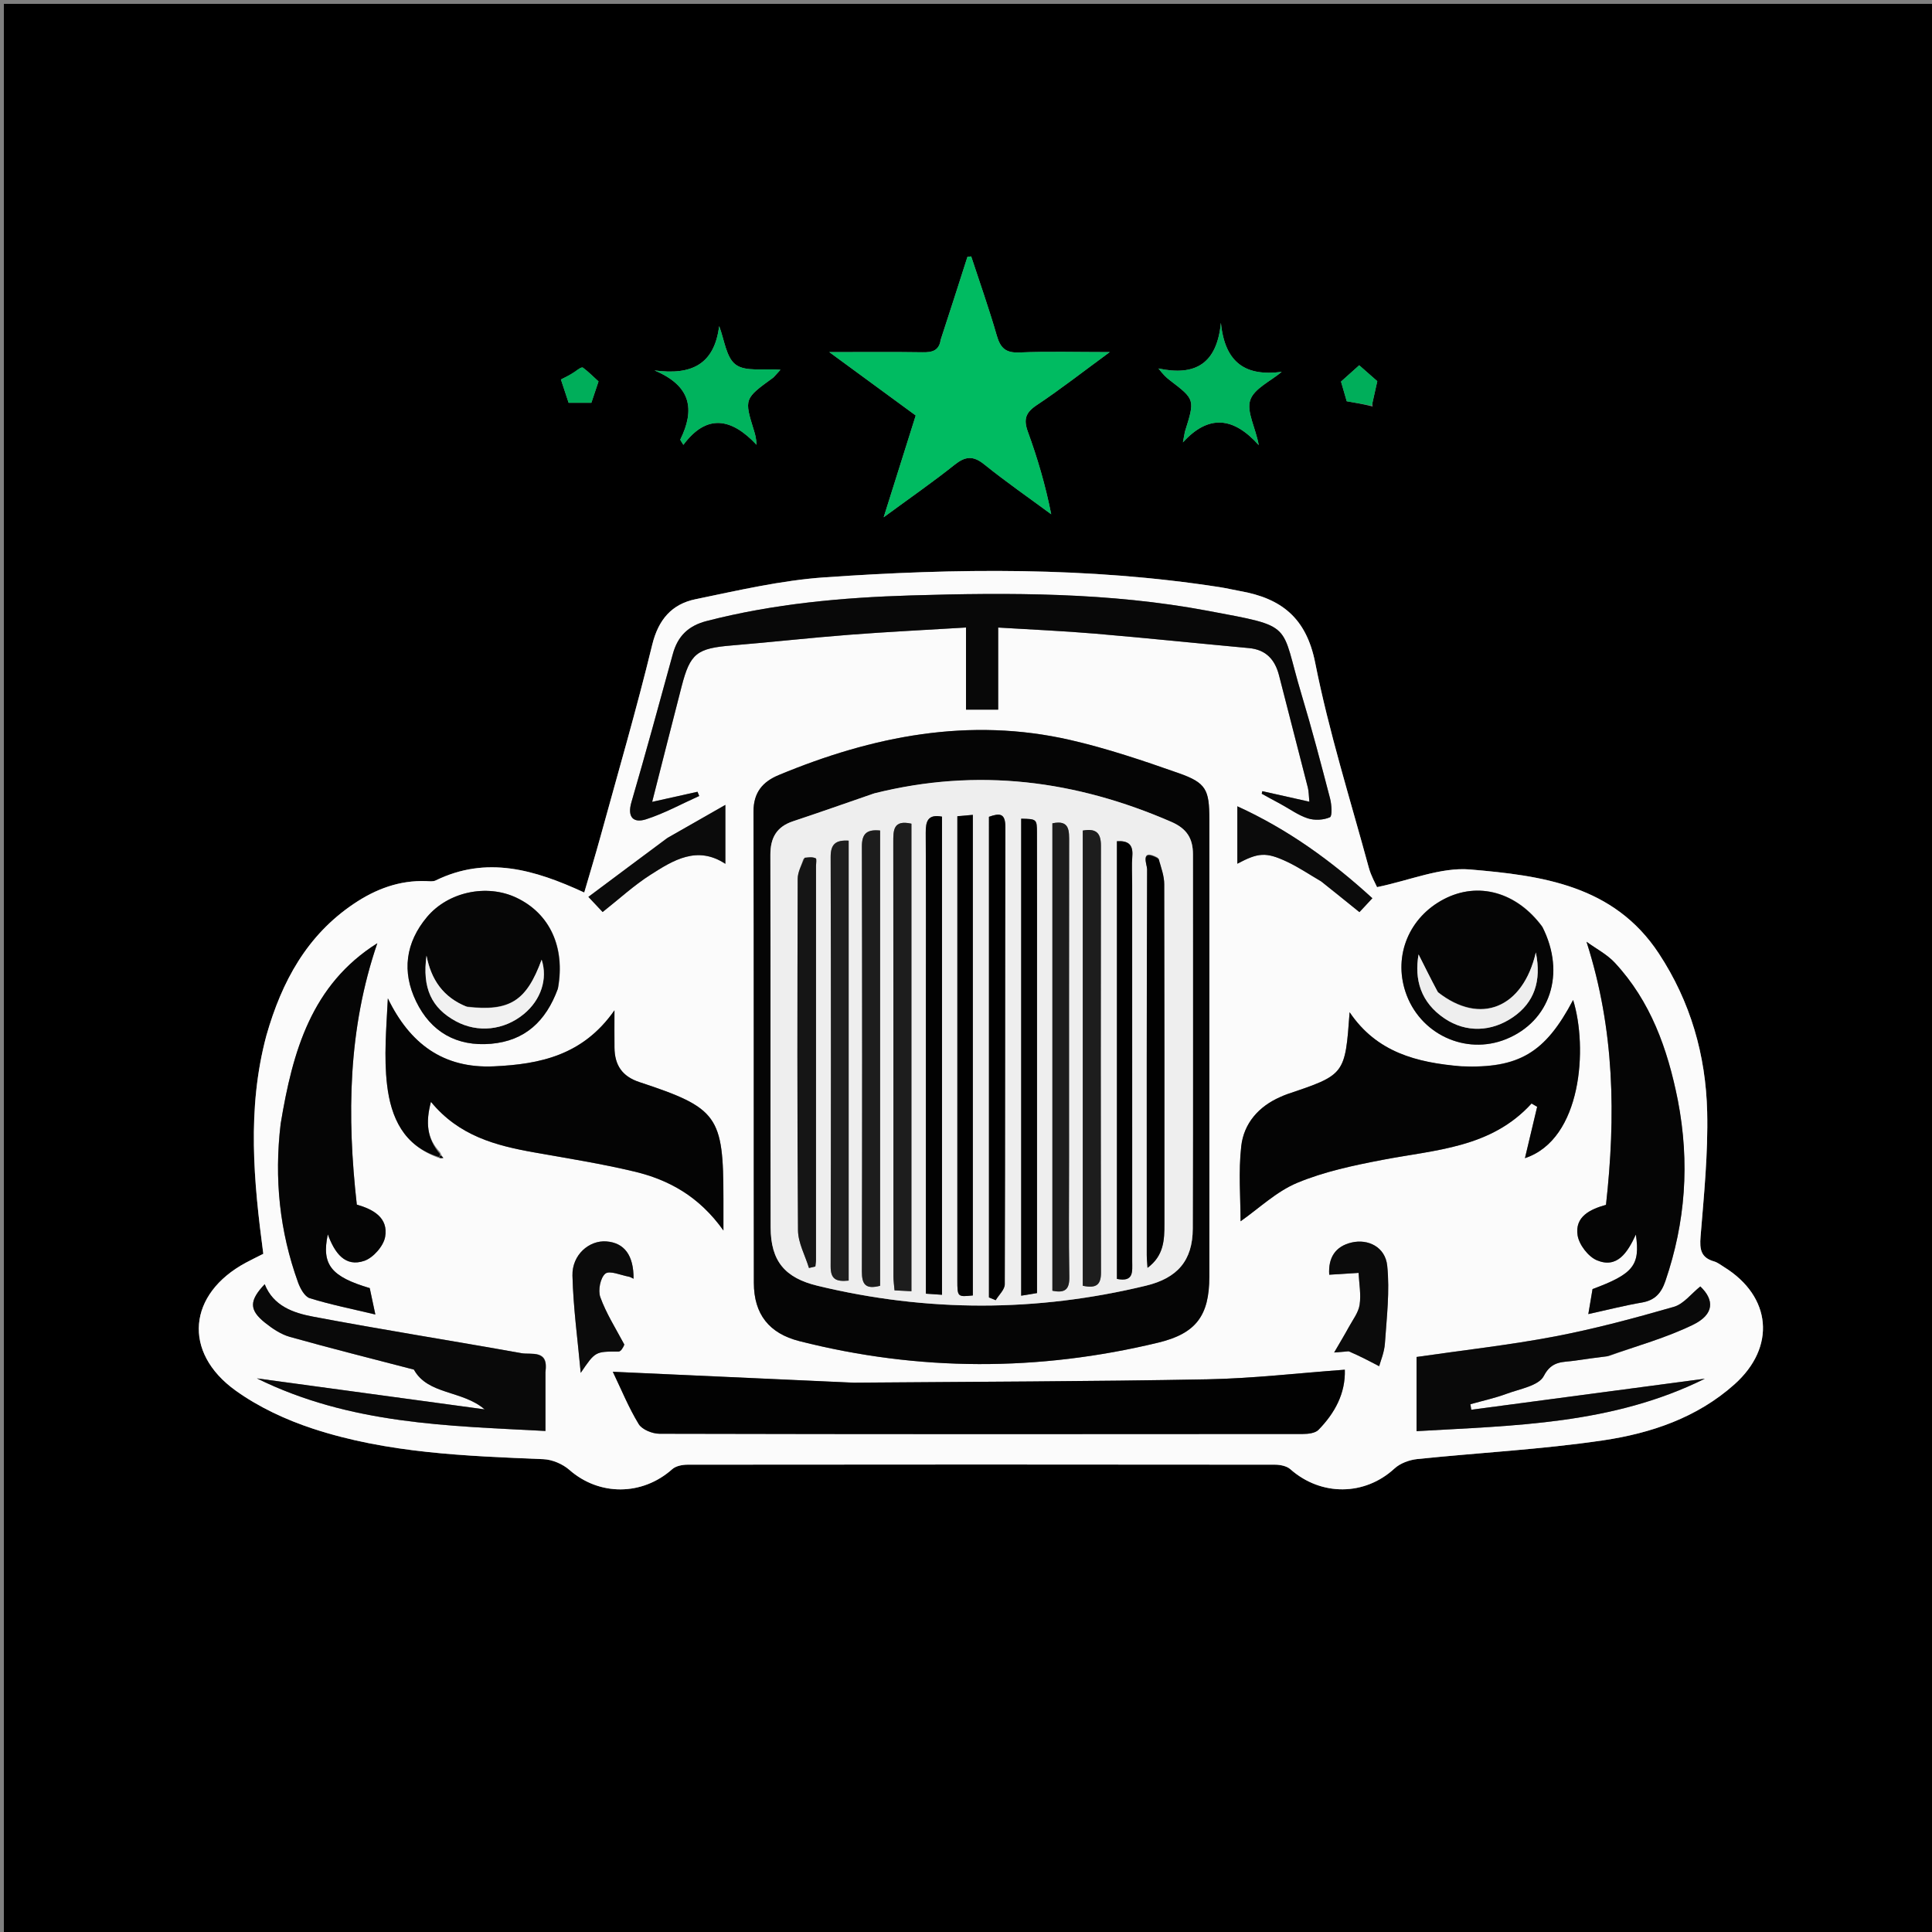 <?xml version="1.0" encoding="UTF-8"?>
<svg xmlns="http://www.w3.org/2000/svg" xmlns:xlink="http://www.w3.org/1999/xlink" version="1.1" id="Layer_1" x="0px" y="0px" width="100%" viewBox="0 0 500 500" xml:space="preserve">
<rect x="0" y="0" width="500" height="500" fill="#808080" stroke="none"/>
<path fill="#000000" opacity="1" stroke="none" d=" M272,501   C181.333,501 91.167,501 1,501   C1,334.333 1,167.667 1,1   C167.667,1 334.333,1 501,1   C501,167.667 501,334.333 501,501   C424.833,501 348.667,501 272,501  M355.155,105.184   C355.227,105.217 355.3,105.251 355.372,105.284   C355.231,105.204 355.09,105.124 355.198,104.273   C355.647,102.249 356.095,100.225 356.444,98.65   C354.898,97.291 353.096,95.706 351.762,94.534   C350.287,95.855 348.618,97.349 347.052,98.751   C347.533,100.405 348.16,102.565 348.532,103.845   C350.897,104.258 352.951,104.616 355.155,105.184  M68.873,268.328   C63.843,287.04 65.682,305.899 68.142,324.485   C66.323,325.409 64.975,326.061 63.656,326.768   C48.634,334.82 47.149,349.957 61.004,359.895   C66.963,364.17 73.966,367.429 80.961,369.732   C100.293,376.094 120.492,376.796 140.638,377.636   C142.943,377.732 145.629,378.887 147.376,380.419   C155.071,387.17 166.191,387.16 173.986,380.212   C174.925,379.375 176.62,379.057 177.965,379.056   C228.621,378.999 279.277,378.999 329.933,379.056   C331.285,379.058 332.984,379.384 333.933,380.223   C341.9,387.269 353.201,387.143 360.894,380.047   C362.374,378.682 364.741,377.818 366.791,377.604   C382.835,375.936 398.996,375.124 414.929,372.756   C427.272,370.922 439.225,366.897 448.883,358.262   C459.689,348.6 458.484,335.527 446.194,327.91   C445.347,327.385 444.523,326.719 443.592,326.452   C440.187,325.473 439.836,323.343 440.103,320.053   C440.979,309.292 442.072,298.476 441.814,287.712   C441.463,273.052 437.501,259.218 429.301,246.754   C417.66,229.058 398.952,226.593 380.493,225.021   C372.857,224.37 364.869,227.85 356.379,229.587   C356.023,228.763 354.839,226.733 354.244,224.542   C349.455,206.907 343.918,189.413 340.372,171.526   C338.051,159.819 331.54,154.847 320.95,152.967   C319.15,152.647 317.369,152.215 315.564,151.936   C281.607,146.68 247.47,147.04 213.358,149.418   C202.155,150.198 191.044,152.801 179.995,155.078   C173.872,156.34 170.377,160.341 168.786,166.894   C164.749,183.512 159.953,199.946 155.421,216.442   C154.078,221.331 152.599,226.183 151.203,230.984   C138.272,225.013 125.917,221.437 112.749,227.863   C112.069,228.195 111.125,228.059 110.308,228.029   C103.374,227.771 97.239,230.083 91.589,233.882   C79.49,242.017 72.954,253.901 68.873,268.328  M243.403,88.023   C243.039,90.831 241.206,91.205 238.756,91.167   C231.199,91.05 223.639,91.124 214.613,91.124   C222.852,97.163 229.89,102.322 236.988,107.525   C234.304,116.05 231.698,124.325 228.694,133.868   C235.581,128.81 241.449,124.748 247.016,120.308   C249.811,118.079 251.828,117.852 254.725,120.188   C260.327,124.706 266.259,128.815 272.055,133.093   C270.561,125.533 268.496,118.559 266.013,111.738   C264.839,108.513 265.423,106.762 268.322,104.835   C274.436,100.769 280.235,96.23 287.2,91.125   C278.424,91.125 271.113,90.906 263.824,91.219   C260.292,91.371 258.905,90.092 257.973,86.852   C255.99,79.954 253.579,73.18 251.343,66.354   C251.018,66.398 250.692,66.442 250.367,66.486   C248.152,73.411 245.937,80.335 243.403,88.023  M306.621,111.814   C306.461,112.705 306.302,113.596 306.142,114.487   C312.819,107.166 319.234,107.923 325.761,115.192   C324.969,110.734 322.576,106.627 323.544,103.593   C324.506,100.579 328.849,98.643 331.709,96.235   C322.547,97.435 317.014,94.103 315.968,83.546   C314.934,94.091 309.401,97.403 299.81,95.361   C301.066,96.982 301.869,97.738 302.74,98.403   C309.271,103.394 309.275,103.388 306.621,111.814  M200.208,97.662   C200.69,97.13 201.173,96.597 201.989,95.694   C197.624,95.337 192.998,96.259 190.417,94.377   C187.897,92.539 187.465,87.838 186.117,84.395   C184.893,94.137 179.169,97.195 169.374,95.863   C178.974,99.898 179.84,106.051 176.077,113.731   C176.006,113.875 176.335,114.215 176.858,115.129   C182.864,107.046 189.268,108.133 195.803,115.119   C195.704,113.37 195.44,112.445 195.156,111.528   C192.573,103.199 192.572,103.199 200.208,97.662  M148.813,96.396   C147.418,97.088 146.022,97.78 145.161,98.207   C145.85,100.29 146.549,102.406 147.157,104.245   C149.057,104.245 151.328,104.245 153.042,104.245   C153.712,102.249 154.409,100.168 154.896,98.715   C153.556,97.494 152.294,96.208 150.865,95.149   C150.556,94.92 149.643,95.505 148.813,96.396  z"></path>
<path fill="#FBFBFB" opacity="1" stroke="none" d=" M68.95,267.927   C72.954,253.901 79.49,242.017 91.589,233.882   C97.239,230.083 103.374,227.771 110.308,228.029   C111.125,228.059 112.069,228.195 112.749,227.863   C125.917,221.437 138.272,225.013 151.203,230.984   C152.599,226.183 154.078,221.331 155.421,216.442   C159.953,199.946 164.749,183.512 168.786,166.894   C170.377,160.341 173.872,156.34 179.995,155.078   C191.044,152.801 202.155,150.198 213.358,149.418   C247.47,147.04 281.607,146.68 315.564,151.936   C317.369,152.215 319.15,152.647 320.95,152.967   C331.54,154.847 338.051,159.819 340.372,171.526   C343.918,189.413 349.455,206.907 354.244,224.542   C354.839,226.733 356.023,228.763 356.379,229.587   C364.869,227.85 372.857,224.37 380.493,225.021   C398.952,226.593 417.66,229.058 429.301,246.754   C437.501,259.218 441.463,273.052 441.814,287.712   C442.072,298.476 440.979,309.292 440.103,320.053   C439.836,323.343 440.187,325.473 443.592,326.452   C444.523,326.719 445.347,327.385 446.194,327.91   C458.484,335.527 459.689,348.6 448.883,358.262   C439.225,366.897 427.272,370.922 414.929,372.756   C398.996,375.124 382.835,375.936 366.791,377.604   C364.741,377.818 362.374,378.682 360.894,380.047   C353.201,387.143 341.9,387.269 333.933,380.223   C332.984,379.384 331.285,379.058 329.933,379.056   C279.277,378.999 228.621,378.999 177.965,379.056   C176.62,379.057 174.925,379.375 173.986,380.212   C166.191,387.16 155.071,387.17 147.376,380.419   C145.629,378.887 142.943,377.732 140.638,377.636   C120.492,376.796 100.293,376.094 80.961,369.732   C73.966,367.429 66.963,364.17 61.004,359.895   C47.149,349.957 48.634,334.82 63.656,326.768   C64.975,326.061 66.323,325.409 68.142,324.485   C65.682,305.899 63.843,287.04 68.95,267.927  M113.971,299.811   C114.229,299.763 114.487,299.716 114.745,299.668   C114.529,299.414 114.313,299.16 113.91,298.202   C110.462,294.628 110.116,290.496 111.53,285.152   C118.76,293.973 128.296,296.473 138.213,298.234   C146.88,299.773 155.595,301.153 164.149,303.192   C173.055,305.314 180.926,309.595 187.223,318.448   C187.223,314.575 187.223,312.431 187.223,310.288   C187.223,288.806 185.82,286.76 165.476,280.047   C160.978,278.563 159.083,275.624 159.028,271.158   C158.992,268.265 159.022,265.372 159.022,261.469   C150.895,273.113 139.77,275.422 127.821,275.969   C114.607,276.573 106.007,269.99 100.374,258.372   C99.998,266.026 99.313,273.503 100.179,280.797   C101.165,289.105 104.412,296.608 113.971,299.811  M312.977,222.503   C312.977,219.006 312.979,215.508 312.977,212.011   C312.972,204.371 312.173,202.596 305.042,200.09   C295.824,196.85 286.507,193.695 277,191.513   C250.846,185.51 225.836,190.486 201.534,200.586   C197.361,202.32 194.99,205.1 195.004,210.074   C195.123,250.713 195.041,291.353 195.096,331.992   C195.107,340.119 199.05,345.093 206.885,347.083   C237.808,354.936 268.791,354.945 299.771,347.464   C309.517,345.111 312.969,340.492 312.972,330.431   C312.984,294.788 312.977,259.145 312.977,222.503  M220.503,357.836   C200.301,356.915 180.099,355.993 158.596,355.012   C160.818,359.636 162.709,364.311 165.304,368.557   C166.177,369.986 168.835,371.049 170.68,371.053   C226.168,371.183 281.657,371.166 337.146,371.115   C338.529,371.114 340.368,370.913 341.216,370.045   C345.469,365.691 348.235,360.591 348.038,354.478   C335.948,355.359 324.213,356.746 312.455,356.966   C282.143,357.533 251.82,357.583 220.503,357.836  M377.763,275.946   C366.64,274.988 356.293,272.359 349.279,261.961   C348.106,278.129 348.105,278.127 333.159,283.154   C332.531,283.365 331.925,283.645 331.316,283.911   C325.71,286.369 321.908,290.748 321.236,296.614   C320.474,303.263 321.06,310.065 321.06,316.063   C325.8,312.749 330.319,308.368 335.725,306.115   C342.683,303.216 350.274,301.616 357.732,300.182   C371.455,297.543 385.884,297.119 396.363,285.584   C396.847,285.867 397.331,286.151 397.815,286.435   C396.747,290.927 395.679,295.419 394.655,299.729   C409.431,294.858 410.934,271.043 407.121,258.792   C399.915,272.473 393.113,276.587 377.763,275.946  M331.426,208.05   C333.75,209.335 335.958,210.979 338.439,211.784   C340.197,212.355 342.523,212.243 344.183,211.506   C344.811,211.227 344.638,208.249 344.223,206.659   C341.877,197.659 339.522,188.654 336.841,179.75   C331.196,161.006 335.351,162.352 312.455,158.054   C287.105,153.296 261.421,153.326 235.767,154.096   C217.957,154.631 200.235,156.245 182.875,160.722   C178.149,161.94 175.399,164.625 174.138,169.221   C170.621,182.034 167.129,194.856 163.413,207.611   C162.276,211.516 163.956,213.066 167.179,212.035   C171.927,210.515 176.376,208.058 180.953,205.999   C180.806,205.637 180.66,205.274 180.513,204.911   C176.791,205.74 173.069,206.569 168.778,207.524   C171.47,196.963 173.902,187.312 176.393,177.677   C178.622,169.052 180.335,167.786 189.467,167.033   C199.586,166.198 209.68,165.058 219.802,164.277   C229.711,163.512 239.641,163.031 250.002,162.399   C250.002,169.806 250.002,176.736 250.002,183.658   C252.965,183.658 255.5,183.658 258.328,183.658   C258.328,176.521 258.328,169.732 258.328,162.41   C266.926,162.939 275.207,163.29 283.458,163.991   C296.721,165.119 309.961,166.504 323.216,167.724   C327.691,168.136 329.984,170.735 331.034,174.869   C333.488,184.53 336.016,194.173 338.471,203.834   C338.728,204.844 338.703,205.926 338.86,207.482   C334.437,206.492 330.562,205.623 326.686,204.755   C326.636,204.975 326.585,205.195 326.534,205.415   C327.935,206.194 329.337,206.972 331.426,208.05  M72.586,291.142   C70.933,305.072 72.372,318.674 77.131,331.872   C77.697,333.443 78.842,335.558 80.169,335.971   C85.543,337.64 91.092,338.743 97.138,340.188   C96.485,337.117 96.077,335.196 95.687,333.359   C85.721,330.407 83.151,327.312 84.84,319.439   C86.622,324.323 89.336,328.012 94.303,326.293   C96.61,325.495 99.261,322.471 99.676,320.094   C100.546,315.109 96.548,312.96 92.341,311.754   C89.756,288.795 90.065,266.258 97.65,244.104   C80.611,254.84 75.739,272.042 72.586,291.142  M434.162,284.427   C431.563,271.371 427.158,259.104 417.915,249.16   C415.88,246.97 413.051,245.517 410.587,243.725   C417.911,266.549 418.167,288.988 415.629,311.811   C411.505,312.96 407.527,314.871 408.282,319.707   C408.66,322.129 411.043,325.235 413.292,326.167   C418.489,328.32 421.17,324.248 423.362,319.497   C424.531,327.5 422.662,329.701 412.148,333.612   C411.818,335.576 411.479,337.585 411.058,340.083   C416.163,338.962 420.509,337.847 424.917,337.092   C428.293,336.513 429.926,334.69 431.013,331.503   C436.179,316.358 437.361,300.981 434.162,284.427  M141.161,354.689   C142.026,349.185 137.483,350.661 134.947,350.205   C116.97,346.97 98.918,344.143 80.974,340.738   C75.947,339.784 70.746,338.019 68.502,332.354   C64.48,336.603 64.432,338.996 68.584,342.318   C70.499,343.85 72.711,345.335 75.028,345.986   C85.513,348.932 96.083,351.572 107.115,354.451   C110.717,361.009 119.643,359.764 125.422,364.744   C106.034,362.106 86.646,359.467 66.478,356.722   C90.634,368.648 116.106,369.002 141.162,370.334   C141.162,364.905 141.162,360.267 141.161,354.689  M416.348,350.966   C423.643,348.32 431.209,346.229 438.149,342.85   C443.688,340.153 443.696,336.41 440.04,332.93   C437.7,334.801 435.73,337.48 433.199,338.207   C423.02,341.132 412.753,343.901 402.357,345.879   C390.665,348.104 378.8,349.415 366.6,351.184   C366.6,357.588 366.6,363.671 366.6,370.384   C391.863,368.916 417.317,368.663 441.219,356.807   C420.664,359.539 400.715,362.191 380.766,364.842   C380.69,364.366 380.614,363.889 380.537,363.413   C383.674,362.527 386.883,361.832 389.93,360.703   C393.329,359.444 398.228,358.635 399.526,356.113   C401.626,352.035 404.533,352.604 407.582,352.134   C410.212,351.728 412.853,351.396 416.348,350.966  M144.476,255.592   C146.342,245.123 142.282,236.409 133.63,232.314   C125.963,228.686 115.976,230.801 110.505,237.324   C104.935,243.965 103.982,251.487 107.674,259.138   C111.491,267.047 118.165,270.911 127.097,270.127   C135.808,269.362 141.256,264.375 144.476,255.592  M399.028,239.633   C392.496,230.83 382.54,228.098 373.711,232.685   C364.712,237.361 360.612,247.196 363.72,256.648   C367.317,267.583 379.251,273.201 389.79,268.92   C401.157,264.303 405.293,251.97 399.028,239.633  M349.434,349.663   C351.893,350.947 354.353,352.231 356.924,353.574   C357.257,352.319 358.253,350.026 358.414,347.676   C358.873,340.977 359.7,334.18 359.01,327.565   C358.503,322.698 354.047,320.58 349.819,321.557   C345.557,322.542 343.716,325.523 344.002,329.897   C346.561,329.737 349.082,329.58 351.602,329.423   C351.736,332.179 352.272,334.995 351.87,337.671   C351.568,339.688 350.11,341.55 349.083,343.435   C347.954,345.505 346.729,347.523 345.277,350.028   C346.939,349.899 347.761,349.835 349.434,349.663  M161.344,347.664   C159.289,343.696 156.864,339.863 155.357,335.698   C154.724,333.947 155.367,330.665 156.669,329.614   C157.77,328.724 160.662,330.03 162.754,330.404   C163.15,330.474 163.514,330.732 163.963,330.935   C164.013,324.903 161.592,321.635 156.951,321.279   C152.467,320.935 148.013,324.75 148.152,330.147   C148.367,338.543 149.529,346.915 150.29,355.297   C154.065,349.731 154.065,349.775 160.074,349.785   C160.668,349.786 161.264,348.824 161.344,347.664  M172.507,216.991   C165.809,221.998 159.11,227.005 152.275,232.112   C153.942,233.882 154.948,234.952 155.962,236.029   C160.227,232.666 164.03,229.151 168.325,226.406   C174.245,222.621 180.43,218.753 187.723,223.56   C187.723,218.546 187.723,213.93 187.723,208.306   C182.494,211.285 177.812,213.952 172.507,216.991  M342.174,228.27   C345.354,230.838 348.534,233.405 351.82,236.059   C353.046,234.741 354.089,233.62 355.168,232.46   C344.514,222.729 333.332,214.657 320.223,208.668   C320.223,214.013 320.223,218.725 320.223,223.529   C325.623,220.667 327.597,220.468 332.963,222.966   C335.947,224.355 338.707,226.224 342.174,228.27  z"></path>
<path fill="#00BB61" opacity="1" stroke="none" d=" M243.562,87.641   C245.937,80.335 248.152,73.411 250.367,66.486   C250.692,66.442 251.018,66.398 251.343,66.354   C253.579,73.18 255.99,79.954 257.973,86.852   C258.905,90.092 260.292,91.371 263.824,91.219   C271.113,90.906 278.424,91.125 287.2,91.125   C280.235,96.23 274.436,100.769 268.322,104.835   C265.423,106.762 264.839,108.513 266.013,111.738   C268.496,118.559 270.561,125.533 272.055,133.093   C266.259,128.815 260.327,124.706 254.725,120.188   C251.828,117.852 249.811,118.079 247.016,120.308   C241.449,124.748 235.581,128.81 228.694,133.868   C231.698,124.325 234.304,116.05 236.988,107.525   C229.89,102.322 222.852,97.163 214.613,91.124   C223.639,91.124 231.199,91.05 238.756,91.167   C241.206,91.205 243.039,90.831 243.562,87.641  z"></path>
<path fill="#00B35D" opacity="1" stroke="none" d=" M306.74,111.46   C309.275,103.388 309.271,103.394 302.74,98.403   C301.869,97.738 301.066,96.982 299.81,95.361   C309.401,97.403 314.934,94.091 315.968,83.546   C317.014,94.103 322.547,97.435 331.709,96.235   C328.849,98.643 324.506,100.579 323.544,103.593   C322.576,106.627 324.969,110.734 325.761,115.192   C319.234,107.923 312.819,107.166 306.142,114.487   C306.302,113.596 306.461,112.705 306.74,111.46  z"></path>
<path fill="#00B35D" opacity="1" stroke="none" d=" M199.911,97.868   C192.572,103.199 192.573,103.199 195.156,111.528   C195.44,112.445 195.704,113.37 195.803,115.119   C189.268,108.133 182.864,107.046 176.858,115.129   C176.335,114.215 176.006,113.875 176.077,113.731   C179.84,106.051 178.974,99.898 169.374,95.863   C179.169,97.195 184.893,94.137 186.117,84.395   C187.465,87.838 187.897,92.539 190.417,94.377   C192.998,96.259 197.624,95.337 201.989,95.694   C201.173,96.597 200.69,97.13 199.911,97.868  z"></path>
<path fill="#00AE5A" opacity="1" stroke="none" d=" M355.005,104.974   C352.951,104.616 350.897,104.258 348.532,103.845   C348.16,102.565 347.533,100.405 347.052,98.751   C348.618,97.349 350.287,95.855 351.762,94.534   C353.096,95.706 354.898,97.291 356.444,98.65   C356.095,100.225 355.647,102.249 355.09,104.642   C354.982,105.012 355.005,104.974 355.005,104.974  z"></path>
<path fill="#00AE5A" opacity="1" stroke="none" d=" M148.911,96.056   C149.643,95.505 150.556,94.92 150.865,95.149   C152.294,96.208 153.556,97.494 154.896,98.715   C154.409,100.168 153.712,102.249 153.042,104.245   C151.328,104.245 149.057,104.245 147.157,104.245   C146.549,102.406 145.85,100.29 145.161,98.207   C146.022,97.78 147.418,97.088 148.911,96.056  z"></path>
<path fill="#00AE5A" opacity="1" stroke="none" d=" M354.965,105.028   C355.09,105.124 355.231,105.204 355.372,105.284   C355.3,105.251 355.227,105.217 355.08,105.079   C355.005,104.974 354.982,105.012 354.965,105.028  z"></path>
<path fill="#050505" opacity="1" stroke="none" d=" M312.977,223.003   C312.977,259.145 312.984,294.788 312.972,330.431   C312.969,340.492 309.517,345.111 299.771,347.464   C268.791,354.945 237.808,354.936 206.885,347.083   C199.05,345.093 195.107,340.119 195.096,331.992   C195.041,291.353 195.123,250.713 195.004,210.074   C194.99,205.1 197.361,202.32 201.534,200.586   C225.836,190.486 250.846,185.51 277,191.513   C286.507,193.695 295.824,196.85 305.042,200.09   C312.173,202.596 312.972,204.371 312.977,212.011   C312.979,215.508 312.977,219.006 312.977,223.003  M225.931,205.436   C219.039,207.812 212.167,210.245 205.249,212.54   C200.985,213.955 199.366,216.825 199.375,221.224   C199.446,253.355 199.365,285.486 199.44,317.617   C199.46,326.437 203.184,330.729 211.597,332.76   C239.938,339.604 268.255,339.587 296.588,332.728   C304.668,330.772 308.66,326.272 308.686,317.977   C308.784,285.679 308.716,253.381 308.733,221.084   C308.735,217.004 307.154,214.445 303.149,212.704   C278.443,201.964 253.084,198.606 225.931,205.436  z"></path>
<path fill="#020202" opacity="1" stroke="none" d=" M221.003,357.838   C251.82,357.583 282.143,357.533 312.455,356.966   C324.213,356.746 335.948,355.359 348.038,354.478   C348.235,360.591 345.469,365.691 341.216,370.045   C340.368,370.913 338.529,371.114 337.146,371.115   C281.657,371.166 226.168,371.183 170.68,371.053   C168.835,371.049 166.177,369.986 165.304,368.557   C162.709,364.311 160.818,359.636 158.596,355.012   C180.099,355.993 200.301,356.915 221.003,357.838  z"></path>
<path fill="#040404" opacity="1" stroke="none" d=" M113.578,299.424   C104.412,296.608 101.165,289.105 100.179,280.797   C99.313,273.503 99.998,266.026 100.374,258.372   C106.007,269.99 114.607,276.573 127.821,275.969   C139.77,275.422 150.895,273.113 159.022,261.469   C159.022,265.372 158.992,268.265 159.028,271.158   C159.083,275.624 160.978,278.563 165.476,280.047   C185.82,286.76 187.223,288.806 187.223,310.288   C187.223,312.431 187.223,314.575 187.223,318.448   C180.926,309.595 173.055,305.314 164.149,303.192   C155.595,301.153 146.88,299.773 138.213,298.234   C128.296,296.473 118.76,293.973 111.53,285.152   C110.116,290.496 110.462,294.628 113.873,298.683   C113.835,299.163 113.578,299.424 113.578,299.424  z"></path>
<path fill="#040404" opacity="1" stroke="none" d=" M378.228,275.964   C393.113,276.587 399.915,272.473 407.121,258.792   C410.934,271.043 409.431,294.858 394.655,299.729   C395.679,295.419 396.747,290.927 397.815,286.435   C397.331,286.151 396.847,285.867 396.363,285.584   C385.884,297.119 371.455,297.543 357.732,300.182   C350.274,301.616 342.683,303.216 335.725,306.115   C330.319,308.368 325.8,312.749 321.06,316.063   C321.06,310.065 320.474,303.263 321.236,296.614   C321.908,290.748 325.71,286.369 331.316,283.911   C331.925,283.645 332.531,283.365 333.159,283.154   C348.105,278.127 348.106,278.129 349.279,261.961   C356.293,272.359 366.64,274.988 378.228,275.964  z"></path>
<path fill="#080808" opacity="1" stroke="none" d=" M331.082,207.901   C329.337,206.972 327.935,206.194 326.534,205.415   C326.585,205.195 326.636,204.975 326.686,204.755   C330.562,205.623 334.437,206.492 338.86,207.482   C338.703,205.926 338.728,204.844 338.471,203.834   C336.016,194.173 333.488,184.53 331.034,174.869   C329.984,170.735 327.691,168.136 323.216,167.724   C309.961,166.504 296.721,165.119 283.458,163.991   C275.207,163.29 266.926,162.939 258.328,162.41   C258.328,169.732 258.328,176.521 258.328,183.658   C255.5,183.658 252.965,183.658 250.002,183.658   C250.002,176.736 250.002,169.806 250.002,162.399   C239.641,163.031 229.711,163.512 219.802,164.277   C209.68,165.058 199.586,166.198 189.467,167.033   C180.335,167.786 178.622,169.052 176.393,177.677   C173.902,187.312 171.47,196.963 168.778,207.524   C173.069,206.569 176.791,205.74 180.513,204.911   C180.66,205.274 180.806,205.637 180.953,205.999   C176.376,208.058 171.927,210.515 167.179,212.035   C163.956,213.066 162.276,211.516 163.413,207.611   C167.129,194.856 170.621,182.034 174.138,169.221   C175.399,164.625 178.149,161.94 182.875,160.722   C200.235,156.245 217.957,154.631 235.767,154.096   C261.421,153.326 287.105,153.296 312.455,158.054   C335.351,162.352 331.196,161.006 336.841,179.75   C339.522,188.654 341.877,197.659 344.223,206.659   C344.638,208.249 344.811,211.227 344.183,211.506   C342.523,212.243 340.197,212.355 338.439,211.784   C335.958,210.979 333.75,209.335 331.082,207.901  z"></path>
<path fill="#050505" opacity="1" stroke="none" d=" M72.657,290.699   C75.739,272.042 80.611,254.84 97.65,244.104   C90.065,266.258 89.756,288.795 92.341,311.754   C96.548,312.96 100.546,315.109 99.676,320.094   C99.261,322.471 96.61,325.495 94.303,326.293   C89.336,328.012 86.622,324.323 84.84,319.439   C83.151,327.312 85.721,330.407 95.687,333.359   C96.077,335.196 96.485,337.117 97.138,340.188   C91.092,338.743 85.543,337.64 80.169,335.971   C78.842,335.558 77.697,333.443 77.131,331.872   C72.372,318.674 70.933,305.072 72.657,290.699  z"></path>
<path fill="#050505" opacity="1" stroke="none" d=" M434.244,284.851   C437.361,300.981 436.179,316.358 431.013,331.503   C429.926,334.69 428.293,336.513 424.917,337.092   C420.509,337.847 416.163,338.962 411.058,340.083   C411.479,337.585 411.818,335.576 412.148,333.612   C422.662,329.701 424.531,327.5 423.362,319.497   C421.17,324.248 418.489,328.32 413.292,326.167   C411.043,325.235 408.66,322.129 408.282,319.707   C407.527,314.871 411.505,312.96 415.629,311.811   C418.167,288.988 417.911,266.549 410.587,243.725   C413.051,245.517 415.88,246.97 417.915,249.16   C427.158,259.104 431.563,271.371 434.244,284.851  z"></path>
<path fill="#090909" opacity="1" stroke="none" d=" M141.161,355.159   C141.162,360.267 141.162,364.905 141.162,370.334   C116.106,369.002 90.634,368.648 66.478,356.722   C86.646,359.467 106.034,362.106 125.422,364.744   C119.643,359.764 110.717,361.009 107.115,354.451   C96.083,351.572 85.513,348.932 75.028,345.986   C72.711,345.335 70.499,343.85 68.584,342.318   C64.432,338.996 64.48,336.603 68.502,332.354   C70.746,338.019 75.947,339.784 80.974,340.738   C98.918,344.143 116.97,346.97 134.947,350.205   C137.483,350.661 142.026,349.185 141.161,355.159  z"></path>
<path fill="#090909" opacity="1" stroke="none" d=" M415.919,350.999   C412.853,351.396 410.212,351.728 407.582,352.134   C404.533,352.604 401.626,352.035 399.526,356.113   C398.228,358.635 393.329,359.444 389.93,360.703   C386.883,361.832 383.674,362.527 380.537,363.413   C380.614,363.889 380.69,364.366 380.766,364.842   C400.715,362.191 420.664,359.539 441.219,356.807   C417.317,368.663 391.863,368.916 366.6,370.384   C366.6,363.671 366.6,357.588 366.6,351.184   C378.8,349.415 390.665,348.104 402.357,345.879   C412.753,343.901 423.02,341.132 433.199,338.207   C435.73,337.48 437.7,334.801 440.04,332.93   C443.696,336.41 443.688,340.153 438.149,342.85   C431.209,346.229 423.643,348.32 415.919,350.999  z"></path>
<path fill="#060606" opacity="1" stroke="none" d=" M144.343,255.979   C141.256,264.375 135.808,269.362 127.097,270.127   C118.165,270.911 111.491,267.047 107.674,259.138   C103.982,251.487 104.935,243.965 110.505,237.324   C115.976,230.801 125.963,228.686 133.63,232.314   C142.282,236.409 146.342,245.123 144.343,255.979  M120.575,260.46   C114.661,258.124 111.575,253.494 110.383,247.329   C109.235,255.685 111.664,260.868 117.95,264.282   C123.645,267.374 130.455,266.655 135.586,262.418   C140.013,258.763 141.791,253.316 140.174,248.368   C136.259,259.036 131.992,261.843 120.575,260.46  z"></path>
<path fill="#050505" opacity="1" stroke="none" d=" M399.21,239.961   C405.293,251.97 401.157,264.303 389.79,268.92   C379.251,273.201 367.317,267.583 363.72,256.648   C360.612,247.196 364.712,237.361 373.711,232.685   C382.54,228.098 392.496,230.83 399.21,239.961  M371.904,256.563   C370.253,253.261 368.602,249.958 367.125,247.002   C365.982,253.491 367.686,259.45 373.881,263.599   C379.418,267.307 385.997,267.078 391.589,263.223   C397.037,259.468 398.997,253.897 397.473,246.497   C394.162,260.834 383.142,265.496 371.904,256.563  z"></path>
<path fill="#0B0B0B" opacity="1" stroke="none" d=" M349.008,349.717   C347.761,349.835 346.939,349.899 345.277,350.028   C346.729,347.523 347.954,345.505 349.083,343.435   C350.11,341.55 351.568,339.688 351.87,337.671   C352.272,334.995 351.736,332.179 351.602,329.423   C349.082,329.58 346.561,329.737 344.002,329.897   C343.716,325.523 345.557,322.542 349.819,321.557   C354.047,320.58 358.503,322.698 359.01,327.565   C359.7,334.18 358.873,340.977 358.414,347.676   C358.253,350.026 357.257,352.319 356.924,353.574   C354.353,352.231 351.893,350.947 349.008,349.717  z"></path>
<path fill="#0B0B0B" opacity="1" stroke="none" d=" M161.602,347.986   C161.264,348.824 160.668,349.786 160.074,349.785   C154.065,349.775 154.065,349.731 150.29,355.297   C149.529,346.915 148.367,338.543 148.152,330.147   C148.013,324.75 152.467,320.935 156.951,321.279   C161.592,321.635 164.013,324.903 163.963,330.935   C163.514,330.732 163.15,330.474 162.754,330.404   C160.662,330.03 157.77,328.724 156.669,329.614   C155.367,330.665 154.724,333.947 155.357,335.698   C156.864,339.863 159.289,343.696 161.602,347.986  z"></path>
<path fill="#0B0B0B" opacity="1" stroke="none" d=" M172.818,216.806   C177.812,213.952 182.494,211.285 187.723,208.306   C187.723,213.93 187.723,218.546 187.723,223.56   C180.43,218.753 174.245,222.621 168.325,226.406   C164.03,229.151 160.227,232.666 155.962,236.029   C154.948,234.952 153.942,233.882 152.275,232.112   C159.11,227.005 165.809,221.998 172.818,216.806  z"></path>
<path fill="#0B0B0B" opacity="1" stroke="none" d=" M341.871,228.073   C338.707,226.224 335.947,224.355 332.963,222.966   C327.597,220.468 325.623,220.667 320.223,223.529   C320.223,218.725 320.223,214.013 320.223,208.668   C333.332,214.657 344.514,222.729 355.168,232.46   C354.089,233.62 353.046,234.741 351.82,236.059   C348.534,233.405 345.354,230.838 341.871,228.073  z"></path>
<path fill="#040404" opacity="1" stroke="none" d=" M113.966,299.034   C114.313,299.16 114.529,299.414 114.745,299.668   C114.487,299.716 114.229,299.763 113.774,299.617   C113.578,299.424 113.835,299.163 113.966,299.034  z"></path>
<path fill="#EEEEEE" opacity="1" stroke="none" d=" M226.32,205.299   C253.084,198.606 278.443,201.964 303.149,212.704   C307.154,214.445 308.735,217.004 308.733,221.084   C308.716,253.381 308.784,285.679 308.686,317.977   C308.66,326.272 304.668,330.772 296.588,332.728   C268.255,339.587 239.938,339.604 211.597,332.76   C203.184,330.729 199.46,326.437 199.44,317.617   C199.365,285.486 199.446,253.355 199.375,221.224   C199.366,216.825 200.985,213.955 205.249,212.54   C212.167,210.245 219.039,207.812 226.32,205.299  M235.877,286.5   C235.877,262.045 235.877,237.59 235.877,213.169   C231.139,212.11 231.178,214.889 231.182,217.995   C231.226,255.452 231.208,292.909 231.222,330.366   C231.222,331.49 231.394,332.615 231.503,333.942   C232.981,334.019 234.237,334.084 235.877,334.169   C235.877,318.419 235.877,302.96 235.877,286.5  M276.673,299.5   C276.672,272.366 276.655,245.231 276.691,218.096   C276.695,215.064 276.907,212.108 272.359,213.074   C272.359,253.413 272.359,293.766 272.359,334.038   C275.659,334.722 276.796,333.671 276.739,330.464   C276.563,320.479 276.673,310.488 276.673,299.5  M227.773,322.466   C227.773,286.668 227.773,250.869 227.773,214.939   C224.31,214.598 223.049,215.754 223.056,219.096   C223.143,255.749 223.144,292.402 223.053,329.055   C223.044,332.383 223.997,333.743 227.773,332.759   C227.773,329.728 227.773,326.589 227.773,322.466  M280.217,254.5   C280.217,280.602 280.217,306.705 280.217,332.754   C283.661,333.472 284.945,332.568 284.938,329.307   C284.859,292.492 284.866,255.676 284.921,218.861   C284.926,215.585 283.687,214.324 280.217,214.952   C280.217,227.867 280.217,240.684 280.217,254.5  M219.632,310.5   C219.632,279.539 219.632,248.579 219.632,217.561   C216.27,217.361 214.965,218.465 214.974,221.788   C215.072,257.105 215.071,292.422 214.973,327.738   C214.963,330.986 216.279,331.769 219.632,331.418   C219.632,324.733 219.632,318.116 219.632,310.5  M207.911,222.277   C207.4,223.992 206.45,225.706 206.446,227.422   C206.36,257.745 206.299,288.068 206.524,318.389   C206.548,321.652 208.373,324.902 209.363,328.158   C209.914,328.027 210.465,327.895 211.017,327.763   C211.073,327.181 211.178,326.599 211.178,326.017   C211.187,292.029 211.187,258.041 211.187,224.053   C211.187,223.387 211.387,222.269 211.119,222.14   C210.362,221.775 209.409,221.815 207.911,222.277  M255.939,259.5   C255.939,284.923 255.939,310.346 255.939,335.77   C256.52,336.01 257.102,336.25 257.683,336.491   C258.5,335.121 260.027,333.754 260.031,332.382   C260.159,292.943 260.1,253.504 260.189,214.066   C260.197,210.347 258.656,210.431 255.94,211.388   C255.94,227.236 255.94,242.868 255.939,259.5  M247.763,241.5   C247.76,271.444 247.751,301.387 247.762,331.331   C247.763,335.665 247.806,335.665 251.773,335.261   C251.773,293.907 251.773,252.547 251.773,210.886   C250.305,211.015 249.101,211.121 247.763,211.238   C247.763,221.225 247.763,230.862 247.763,241.5  M239.617,260.5   C239.617,285.131 239.617,309.762 239.617,334.802   C241.065,334.901 242.389,334.992 243.791,335.088   C243.791,293.54 243.791,252.459 243.791,211.345   C240.069,210.638 239.561,212.605 239.578,215.554   C239.663,230.202 239.617,244.851 239.617,260.5  M268.382,255.5   C268.381,242.185 268.4,228.87 268.369,215.555   C268.361,211.966 268.294,211.966 264.278,211.877   C264.278,252.939 264.278,294.001 264.278,335.326   C265.794,335.075 267.041,334.868 268.382,334.646   C268.382,308.422 268.382,282.461 268.382,255.5  M293.004,228.544   C293.004,226.212 292.852,223.868 293.042,221.552   C293.297,218.448 291.842,217.541 289.057,217.709   C289.057,255.696 289.057,293.425 289.057,330.98   C293.503,331.871 293.016,329.033 293.015,326.469   C293,294.157 293.004,261.844 293.004,228.544  M299.571,221.908   C294.88,219.441 296.875,223.774 296.871,224.933   C296.751,258.236 296.773,291.54 296.782,324.843   C296.782,325.769 296.889,326.694 296.977,328.114   C301.227,324.967 301.351,320.874 301.351,316.732   C301.351,287.425 301.376,258.118 301.3,228.811   C301.294,226.734 300.545,224.658 299.571,221.908  z"></path>
<path fill="#F1F1F1" opacity="1" stroke="none" d=" M120.958,260.608   C131.992,261.843 136.259,259.036 140.174,248.368   C141.791,253.316 140.013,258.763 135.586,262.418   C130.455,266.655 123.645,267.374 117.95,264.282   C111.664,260.868 109.235,255.685 110.383,247.329   C111.575,253.494 114.661,258.124 120.958,260.608  z"></path>
<path fill="#EEEEEE" opacity="1" stroke="none" d=" M372.167,256.828   C383.142,265.496 394.162,260.834 397.473,246.497   C398.997,253.897 397.037,259.468 391.589,263.223   C385.997,267.078 379.418,267.307 373.881,263.599   C367.686,259.45 365.982,253.491 367.125,247.002   C368.602,249.958 370.253,253.261 372.167,256.828  z"></path>
<path fill="#1D1D1D" opacity="1" stroke="none" d=" M235.877,287   C235.877,302.96 235.877,318.419 235.877,334.169   C234.237,334.084 232.981,334.019 231.503,333.942   C231.394,332.615 231.222,331.49 231.222,330.366   C231.208,292.909 231.226,255.452 231.182,217.995   C231.178,214.889 231.139,212.11 235.877,213.169   C235.877,237.59 235.877,262.045 235.877,287  z"></path>
<path fill="#1D1D1D" opacity="1" stroke="none" d=" M276.672,300   C276.673,310.488 276.563,320.479 276.739,330.464   C276.796,333.671 275.659,334.722 272.359,334.038   C272.359,293.766 272.359,253.413 272.359,213.074   C276.907,212.108 276.695,215.064 276.691,218.096   C276.655,245.231 276.672,272.366 276.672,300  z"></path>
<path fill="#1D1D1D" opacity="1" stroke="none" d=" M227.773,322.958   C227.773,326.589 227.773,329.728 227.773,332.759   C223.997,333.743 223.044,332.383 223.053,329.055   C223.144,292.402 223.143,255.749 223.056,219.096   C223.049,215.754 224.31,214.598 227.773,214.939   C227.773,250.869 227.773,286.668 227.773,322.958  z"></path>
<path fill="#1D1D1D" opacity="1" stroke="none" d=" M280.217,254   C280.217,240.684 280.217,227.867 280.217,214.952   C283.687,214.324 284.926,215.585 284.921,218.861   C284.866,255.676 284.859,292.492 284.938,329.307   C284.945,332.568 283.661,333.472 280.217,332.754   C280.217,306.705 280.217,280.602 280.217,254  z"></path>
<path fill="#1E1E1E" opacity="1" stroke="none" d=" M219.632,311   C219.632,318.116 219.632,324.733 219.632,331.418   C216.279,331.769 214.963,330.986 214.973,327.738   C215.071,292.422 215.072,257.105 214.974,221.788   C214.965,218.465 216.27,217.361 219.632,217.561   C219.632,248.579 219.632,279.539 219.632,311  z"></path>
<path fill="#151515" opacity="1" stroke="none" d=" M208.222,221.986   C209.409,221.815 210.362,221.775 211.119,222.14   C211.387,222.269 211.187,223.387 211.187,224.053   C211.187,258.041 211.187,292.029 211.178,326.017   C211.178,326.599 211.073,327.181 211.017,327.763   C210.465,327.895 209.914,328.027 209.363,328.158   C208.373,324.902 206.548,321.652 206.524,318.389   C206.299,288.068 206.36,257.745 206.446,227.422   C206.45,225.706 207.4,223.992 208.222,221.986  z"></path>
<path fill="#010101" opacity="1" stroke="none" d=" M255.939,259   C255.94,242.868 255.94,227.236 255.94,211.388   C258.656,210.431 260.197,210.347 260.189,214.066   C260.1,253.504 260.159,292.943 260.031,332.382   C260.027,333.754 258.5,335.121 257.683,336.491   C257.102,336.25 256.52,336.01 255.939,335.77   C255.939,310.346 255.939,284.923 255.939,259  z"></path>
<path fill="#010101" opacity="1" stroke="none" d=" M247.763,241   C247.763,230.862 247.763,221.225 247.763,211.238   C249.101,211.121 250.305,211.015 251.773,210.886   C251.773,252.547 251.773,293.907 251.773,335.261   C247.806,335.665 247.763,335.665 247.762,331.331   C247.751,301.387 247.76,271.444 247.763,241  z"></path>
<path fill="#020202" opacity="1" stroke="none" d=" M239.617,260   C239.617,244.851 239.663,230.202 239.578,215.554   C239.561,212.605 240.069,210.638 243.791,211.345   C243.791,252.459 243.791,293.54 243.791,335.088   C242.389,334.992 241.065,334.901 239.617,334.802   C239.617,309.762 239.617,285.131 239.617,260  z"></path>
<path fill="#020202" opacity="1" stroke="none" d=" M268.382,256   C268.382,282.461 268.382,308.422 268.382,334.646   C267.041,334.868 265.794,335.075 264.278,335.326   C264.278,294.001 264.278,252.939 264.281,211.876   C268.294,211.966 268.361,211.966 268.369,215.555   C268.4,228.87 268.381,242.185 268.382,256  z"></path>
<path fill="#010101" opacity="1" stroke="none" d=" M293.004,229.038   C293.004,261.844 293,294.157 293.015,326.469   C293.016,329.033 293.503,331.871 289.057,330.98   C289.057,293.425 289.057,255.696 289.057,217.709   C291.842,217.541 293.297,218.448 293.042,221.552   C292.852,223.868 293.004,226.212 293.004,229.038  z"></path>
<path fill="#010101" opacity="1" stroke="none" d=" M299.856,222.245   C300.545,224.658 301.294,226.734 301.3,228.811   C301.376,258.118 301.351,287.425 301.351,316.732   C301.351,320.874 301.227,324.967 296.977,328.114   C296.889,326.694 296.782,325.769 296.782,324.843   C296.773,291.54 296.751,258.236 296.871,224.933   C296.875,223.774 294.88,219.441 299.856,222.245  z"></path>
</svg>
